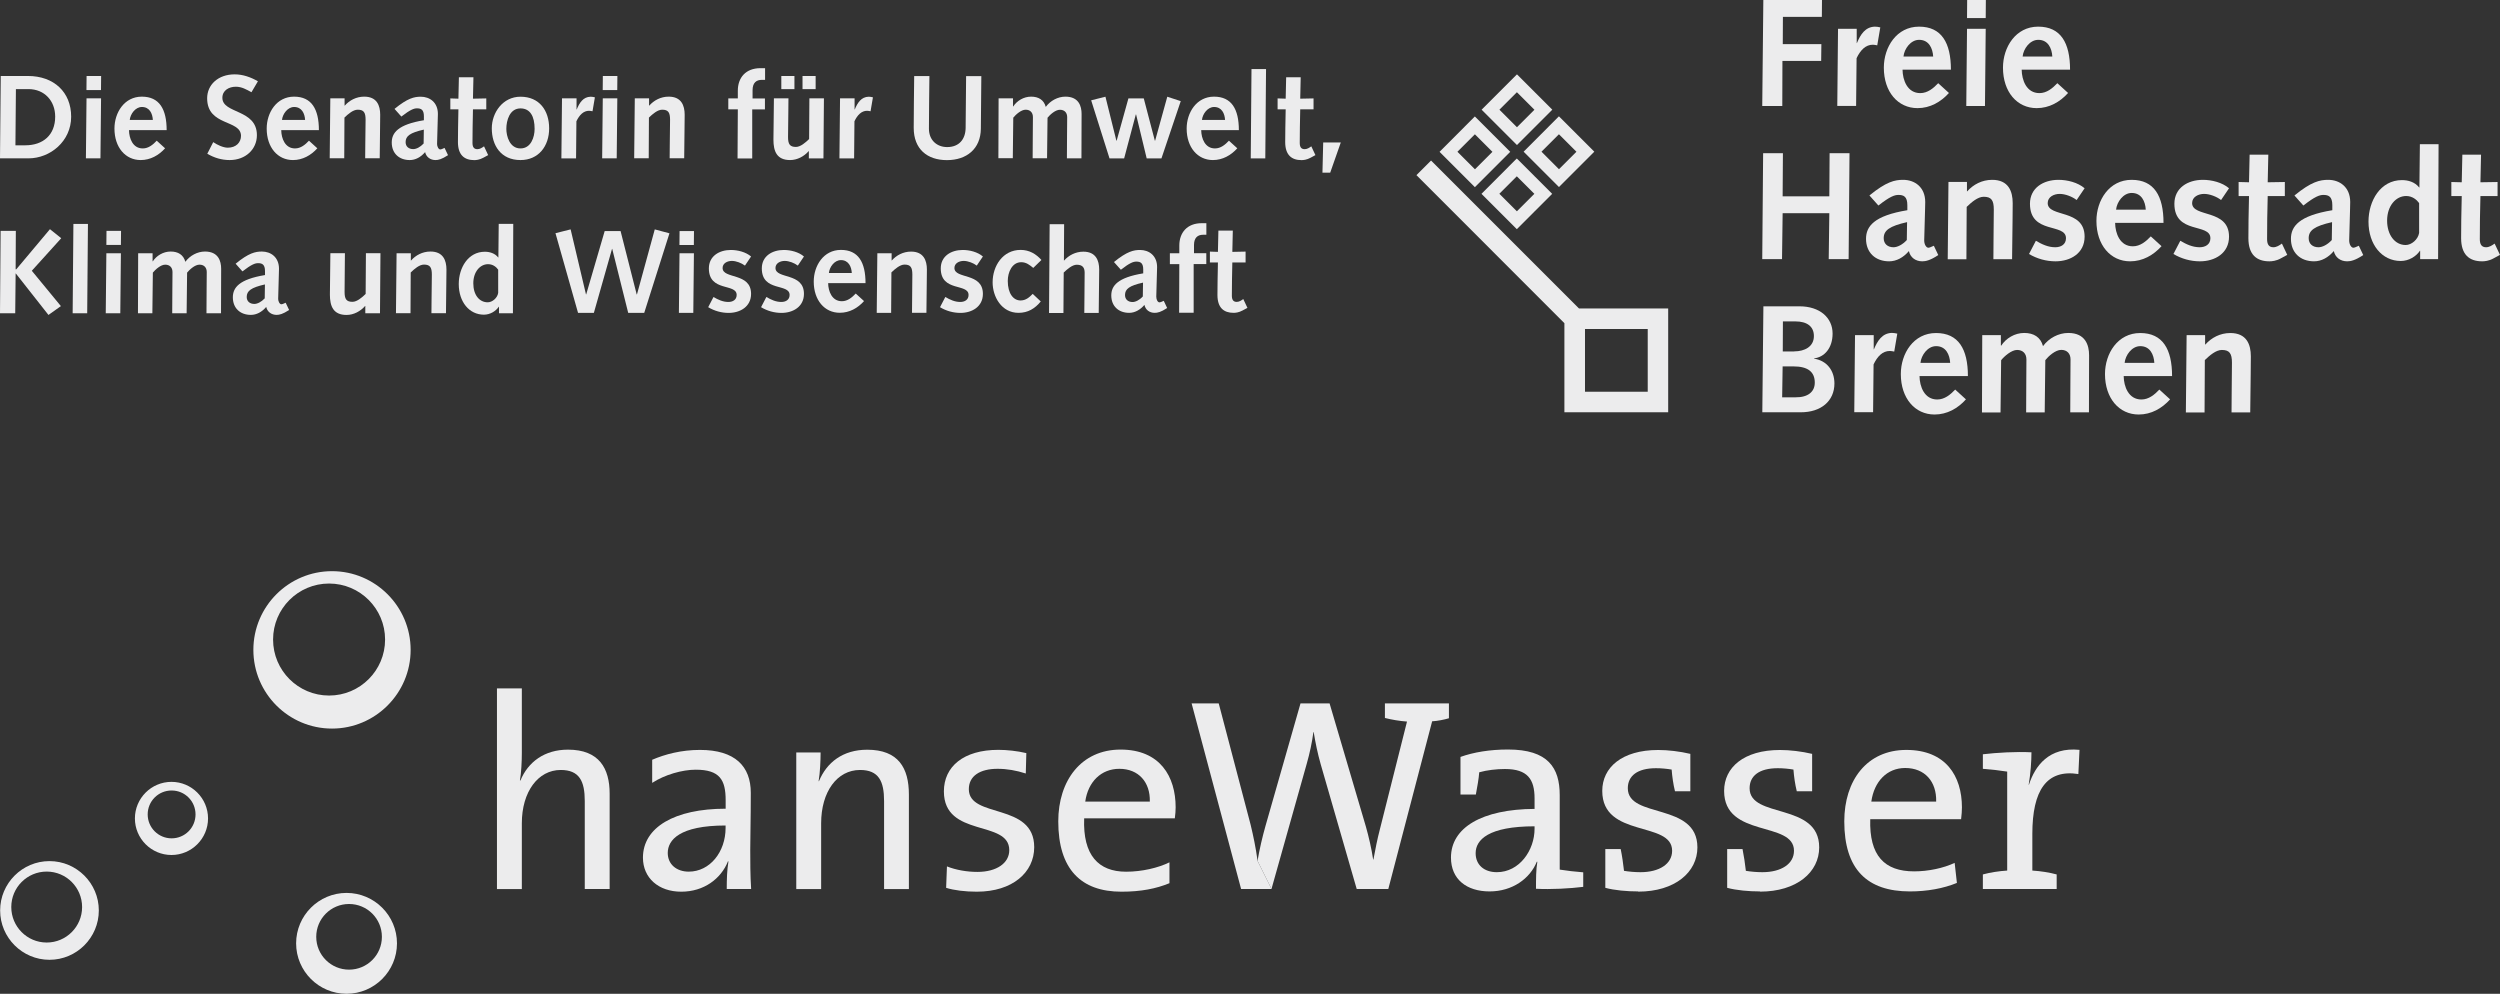 <?xml version="1.0" encoding="UTF-8"?>
<svg id="a" xmlns="http://www.w3.org/2000/svg" width="367.84" height="146.22" viewBox="0 0 367.84 146.22">
  <rect x="0" y="0" width="367.84" height="146.22" fill="#333333" stroke="none"/>
  <g>
    <polygon points="259.45 0 268.08 0 268.06 2.48 262.33 2.48 262.31 6.49 267.99 6.49 267.96 8.97 262.26 8.97 262.24 15.6 259.29 15.6 259.45 0" fill="#ececed"/>
    <path d="M270.44,4.24h2.75v2.07l.02.05c.54-1.31,1.24-2.39,2.64-2.44.27,0,.54.04.81.11l-.45,2.64c-.23-.04-.45-.09-.65-.09-1.06,0-1.82.79-2.39,1.98l-.07,7.03h-2.77l.11-11.36h0Z" fill="#ececed"/>
    <path d="M279.93,10.25c.02,1.56.72,3.45,2.61,3.45,1.08,0,1.94-.72,2.64-1.46l1.58,1.44c-1.2,1.33-2.77,2.23-4.62,2.23-2.89,0-4.96-2.39-4.96-5.95,0-3.02,1.87-6.04,5.18-6.04s4.69,2.37,4.69,6.33h-7.12ZM284.44,8.32c-.07-1.22-.63-2.46-2.07-2.46-1.24,0-2.19,1.33-2.3,2.46h4.37Z" fill="#ececed"/>
    <path d="M289.42,4.24h2.75l-.11,11.36h-2.75l.11-11.36ZM289.44,0h2.75l-.02,2.66h-2.75l.02-2.66Z" fill="#ececed"/>
    <path d="M297.46,10.25c.02,1.56.72,3.45,2.61,3.45,1.08,0,1.94-.72,2.64-1.46l1.58,1.44c-1.2,1.33-2.77,2.23-4.62,2.23-2.89,0-4.96-2.39-4.96-5.95,0-3.02,1.87-6.04,5.18-6.04s4.69,2.37,4.69,6.33h-7.12ZM301.97,8.32c-.07-1.22-.63-2.46-2.07-2.46-1.24,0-2.19,1.33-2.3,2.46h4.37Z" fill="#ececed"/>
    <polygon points="259.42 22.54 262.33 22.54 262.29 28.89 269.16 28.89 269.2 22.54 272.13 22.54 272 38.13 269.07 38.13 269.16 31.37 262.29 31.37 262.2 38.13 259.29 38.13 259.42 22.54" fill="#ececed"/>
    <path d="M275.06,28.76c2.48-2.03,3.74-2.3,4.96-2.3,1.69,0,3.25,1.06,3.25,3.27,0,.41,0,.65-.02.95l-.09,3.27c-.02.52-.04.95-.04,1.42,0,.63.32,1.08.61,1.08.13,0,.34-.07.81-.29l.65,1.37c-1.19.79-1.85.92-2.36.92-.97,0-1.76-.56-1.96-1.51-.81.95-1.83,1.51-2.91,1.51-2.03,0-3.4-1.29-3.4-3.31,0-1.83,1.17-3.4,6.08-4.21v-.74c0-1.26-.54-1.51-1.31-1.51-.56,0-1.24.22-2.95,1.56l-1.31-1.47h0ZM280.61,32.68c-2.61.59-3.45,1.22-3.45,2.37,0,.83.59,1.33,1.44,1.33.56,0,1.31-.36,1.96-1.06l.04-2.64h.01Z" fill="#ececed"/>
    <path d="M286.71,26.77h2.7v1.38h.04c.88-.99,2.16-1.69,3.67-1.69,2.39,0,3.02,1.67,3.02,3.43,0,1.13-.02,1.83-.02,2.55l-.07,5.7h-2.75l.02-2.84c.02-1.76.04-3.11.04-4.46s-.34-1.89-1.49-1.89c-.86,0-1.8.81-2.5,1.49l-.04,7.71h-2.75l.11-11.36.02-.02Z" fill="#ececed"/>
    <path d="M299.56,35.43c.88.52,1.8.95,2.84.95.84,0,1.58-.41,1.58-1.33,0-2.28-5.3-.52-5.3-5.07,0-2.34,1.98-3.52,4.19-3.52,1.31,0,2.84.38,3.85,1.24l-1.17,1.73c-.65-.5-1.67-.9-2.5-.9s-1.76.43-1.76,1.35c0,2.16,5.43.81,5.43,4.94,0,2.44-2.07,3.63-4.28,3.63-1.37,0-2.73-.38-3.9-1.08l1.01-1.94h.01Z" fill="#ececed"/>
    <path d="M311.21,32.79c.02,1.56.72,3.45,2.61,3.45,1.08,0,1.94-.72,2.64-1.46l1.58,1.44c-1.2,1.33-2.77,2.23-4.62,2.23-2.88,0-4.96-2.39-4.96-5.95,0-3.02,1.87-6.04,5.18-6.04s4.69,2.37,4.69,6.33h-7.12ZM315.72,30.85c-.07-1.22-.63-2.46-2.07-2.46-1.24,0-2.19,1.33-2.3,2.46,0,0,4.37,0,4.37,0Z" fill="#ececed"/>
    <path d="M320.81,35.43c.88.52,1.8.95,2.84.95.83,0,1.58-.41,1.58-1.33,0-2.28-5.3-.52-5.3-5.07,0-2.34,1.98-3.52,4.19-3.52,1.31,0,2.84.38,3.85,1.24l-1.17,1.73c-.65-.5-1.67-.9-2.5-.9s-1.76.43-1.76,1.35c0,2.16,5.43.81,5.43,4.94,0,2.44-2.07,3.63-4.28,3.63-1.37,0-2.73-.38-3.9-1.08l1.01-1.94h.01Z" fill="#ececed"/>
    <path d="M336.54,37.5l-.92.5c-.72.41-1.38.45-1.71.45-1.89,0-3.09-.99-3.09-3.4,0-.52,0-1.73.02-2.73l.07-3.47h-1.53v-2.07l1.53.04.09-4.06h2.75l-.09,4.06,2.52-.04v2.07h-2.52l-.07,3.34c-.02,1.13-.02,2.16-.02,3,0,.74.25,1.19.92,1.19.47,0,.88-.27,1.26-.54l.79,1.67h0Z" fill="#ececed"/>
    <path d="M337.6,28.76c2.48-2.03,3.74-2.3,4.96-2.3,1.69,0,3.24,1.06,3.24,3.27,0,.41,0,.65-.02.95l-.09,3.27c-.02.52-.04.95-.04,1.42,0,.63.32,1.08.61,1.08.13,0,.34-.07.81-.29l.65,1.37c-1.2.79-1.85.92-2.37.92-.97,0-1.76-.56-1.96-1.51-.81.95-1.82,1.51-2.91,1.51-2.03,0-3.4-1.29-3.4-3.31,0-1.83,1.17-3.4,6.09-4.21v-.74c0-1.26-.54-1.51-1.31-1.51-.56,0-1.24.22-2.95,1.56l-1.31-1.47h0ZM343.14,32.68c-2.61.59-3.45,1.22-3.45,2.37,0,.83.59,1.33,1.44,1.33.56,0,1.31-.36,1.96-1.06l.04-2.64h.01Z" fill="#ececed"/>
    <path d="M356.1,36.89h-.04c-.56.86-1.67,1.51-2.82,1.51-2.77,0-4.75-2.41-4.75-5.79,0-3.07,1.76-6.11,4.93-6.11.88,0,1.89.27,2.52,1.08h.04l.07-6.36h2.75l-.07,16.91h-2.64v-1.24h.01ZM355.94,29.88c-.34-.47-.97-1.04-1.91-1.04-1.49,0-2.8,1.42-2.8,3.63,0,2.09,1.15,3.58,2.73,3.58.86,0,1.82-.81,1.98-1.78v-4.4h0Z" fill="#ececed"/>
    <path d="M367.84,37.5l-.92.5c-.72.41-1.38.45-1.71.45-1.89,0-3.09-.99-3.09-3.4,0-.52,0-1.73.02-2.73l.07-3.47h-1.53v-2.07l1.53.04.09-4.06h2.75l-.09,4.06,2.52-.04v2.07h-2.52l-.07,3.34c-.02,1.13-.02,2.16-.02,3,0,.74.25,1.19.92,1.19.47,0,.88-.27,1.26-.54l.79,1.67h0Z" fill="#ececed"/>
    <path d="M259.45,45.07h5.32c2.98,0,4.87,1.67,4.87,4.01,0,2.12-1.19,3.47-2.73,3.65v.04c1.89.29,3,1.76,3,3.65,0,2.59-1.98,4.24-4.93,4.24h-5.68l.16-15.6h-.01ZM264.18,58.46c1.87.02,2.84-.84,2.84-2.16,0-1.58-1.01-2.39-3.13-2.39h-1.6l-.07,4.55h1.96ZM264,51.7c1.51,0,2.89-.68,2.89-2.25,0-1.42-1.01-2.16-2.73-2.16h-1.83l-.02,4.42h1.69,0Z" fill="#ececed"/>
    <path d="M272.94,49.31h2.75v2.07l.02.04c.54-1.31,1.24-2.39,2.64-2.44.27,0,.54.05.81.11l-.45,2.64c-.23-.04-.45-.09-.65-.09-1.06,0-1.83.79-2.39,1.98l-.07,7.03h-2.77l.11-11.36v.02Z" fill="#ececed"/>
    <path d="M282.43,55.33c.02,1.56.72,3.45,2.61,3.45,1.08,0,1.94-.72,2.64-1.46l1.58,1.44c-1.19,1.33-2.77,2.23-4.62,2.23-2.88,0-4.96-2.39-4.96-5.95,0-3.02,1.87-6.04,5.18-6.04s4.69,2.37,4.69,6.33h-7.12ZM286.94,53.39c-.07-1.22-.63-2.46-2.07-2.46-1.24,0-2.19,1.33-2.3,2.46h4.37Z" fill="#ececed"/>
    <path d="M291.67,49.31h2.73v1.51l.05.04c.7-1.08,1.98-1.87,3.38-1.87s2.41.61,2.77,1.94c.85-1.17,2.27-1.94,3.72-1.94,2.54,0,3.06,1.83,3.06,3.27,0,2.79-.02,5.61-.02,8.41h-2.75l.02-4.46c0-1.17.02-2.73.02-3.33,0-.86-.52-1.4-1.37-1.4s-1.87.92-2.34,1.51l-.09,7.69h-2.73l.02-4.46c0-1.17.02-2.73.02-3.33,0-.86-.52-1.4-1.38-1.4-.81,0-1.87.92-2.34,1.51l-.09,7.69h-2.73l.04-11.36v-.02Z" fill="#ececed"/>
    <path d="M312.47,55.33c.02,1.56.72,3.45,2.61,3.45,1.08,0,1.94-.72,2.64-1.46l1.58,1.44c-1.2,1.33-2.77,2.23-4.62,2.23-2.88,0-4.96-2.39-4.96-5.95,0-3.02,1.87-6.04,5.18-6.04s4.69,2.37,4.69,6.33h-7.12ZM316.98,53.39c-.07-1.22-.63-2.46-2.07-2.46-1.24,0-2.19,1.33-2.3,2.46h4.37Z" fill="#ececed"/>
    <path d="M321.75,49.31h2.7v1.38h.04c.88-.99,2.16-1.69,3.67-1.69,2.39,0,3.02,1.67,3.02,3.43,0,1.13-.02,1.83-.02,2.55l-.07,5.7h-2.75l.02-2.84c.02-1.76.04-3.11.04-4.46s-.34-1.89-1.49-1.89c-.86,0-1.8.81-2.5,1.49l-.04,7.71h-2.75l.11-11.36.02-.02Z" fill="#ececed"/>
    <path d="M232.33,45.39l-21.77-21.77-2.15,2.15,21.77,21.78v13.11h15.27v-15.27h-13.12ZM242.44,57.64h-9.23v-9.23h9.23v9.23Z" fill="#ececed"/>
    <path d="M217.01,17.13l-.18.18-5.02,5.03,5.2,5.2,5.2-5.2-5.2-5.2h0ZM217.01,19.76c.29.29,2.28,2.28,2.58,2.58l-2.57,2.57c-.29-.29-2.28-2.28-2.58-2.58.29-.29,2.27-2.27,2.57-2.57" fill="#ececed"/>
    <path d="M223,23.49l-5.02,5.03,5.2,5.2,5.2-5.2-5.2-5.2-.18.18h0ZM223.18,25.94l2.58,2.58c-.29.29-2.27,2.27-2.57,2.57-.29-.29-2.28-2.28-2.58-2.58.29-.29,2.27-2.27,2.57-2.57" fill="#ececed"/>
    <path d="M228.4,16.14l-5.2-5.2-.18.18-5.02,5.02,5.2,5.2,5.2-5.2ZM223.19,13.57c.29.29,2.28,2.28,2.58,2.58-.29.29-2.27,2.27-2.57,2.57-.29-.29-2.28-2.28-2.58-2.58l2.57-2.57" fill="#ececed"/>
    <path d="M229.38,17.11l-.18.18-5.02,5.03,5.2,5.2,5.2-5.2-5.2-5.2h0ZM229.37,19.75l2.58,2.58c-.29.29-2.27,2.27-2.57,2.57-.29-.29-2.28-2.28-2.57-2.58.29-.29,2.27-2.27,2.57-2.57" fill="#ececed"/>
    <path d="M.11,11.18h4c3.82,0,6.36,2.38,6.36,5.99s-3.07,6.13-6.29,6.13H0l.11-12.13H.11ZM3.72,21.38c2.63,0,4.4-1.53,4.4-4.22,0-2.3-1.56-4.05-3.94-4.05h-1.84l-.07,8.27s1.45,0,1.45,0Z" fill="#ececed"/>
    <path d="M12.73,14.47h2.14l-.09,8.83h-2.14s.09-8.83.09-8.83ZM12.74,11.18h2.14l-.02,2.07h-2.14l.02-2.07Z" fill="#ececed"/>
    <path d="M18.98,19.16c.02,1.21.56,2.68,2.03,2.68.84,0,1.51-.56,2.05-1.14l1.23,1.12c-.93,1.03-2.16,1.73-3.59,1.73-2.24,0-3.86-1.86-3.86-4.63,0-2.35,1.45-4.7,4.03-4.7s3.65,1.84,3.65,4.93h-5.54ZM22.49,17.65c-.05-.95-.49-1.91-1.61-1.91-.96,0-1.7,1.03-1.79,1.91h3.4Z" fill="#ececed"/>
    <path d="M31.37,20.91c.56.39,1.47.82,2.14.82,1.25,0,1.95-.79,1.95-1.75-.02-2.42-4.98-1.38-4.98-5.52,0-1.98,1.61-3.52,4.05-3.52,1.21,0,2.38.42,3.42,1.02l-.95,1.61c-.74-.4-1.42-.81-2.3-.81-1.02,0-1.98.54-1.98,1.63,0,2.38,5.08,1.63,5.08,5.5,0,2.07-1.66,3.66-4.01,3.66-1.17,0-2.28-.33-3.29-.93l.88-1.72h0Z" fill="#ececed"/>
    <path d="M41.38,19.16c.02,1.21.56,2.68,2.03,2.68.84,0,1.51-.56,2.05-1.14l1.23,1.12c-.93,1.03-2.16,1.73-3.59,1.73-2.24,0-3.86-1.86-3.86-4.63,0-2.35,1.45-4.7,4.03-4.7s3.65,1.84,3.65,4.93h-5.54,0ZM44.89,17.65c-.05-.95-.49-1.91-1.61-1.91-.96,0-1.7,1.03-1.79,1.91h3.4Z" fill="#ececed"/>
    <path d="M48.6,14.47h2.1v1.07h.03c.68-.77,1.68-1.32,2.86-1.32,1.86,0,2.35,1.3,2.35,2.66,0,.88-.02,1.42-.02,1.98l-.05,4.43h-2.14l.02-2.21c.02-1.37.04-2.42.04-3.47s-.26-1.47-1.16-1.47c-.67,0-1.4.63-1.95,1.16l-.03,5.99h-2.14l.09-8.83h0Z" fill="#ececed"/>
    <path d="M58.05,16.02c1.93-1.58,2.91-1.79,3.86-1.79,1.31,0,2.52.82,2.52,2.54,0,.32,0,.51-.02.74l-.07,2.54c-.02.4-.03.73-.03,1.1,0,.49.25.84.47.84.11,0,.26-.05.63-.23l.51,1.07c-.93.61-1.44.72-1.84.72-.75,0-1.37-.44-1.53-1.17-.63.74-1.42,1.17-2.26,1.17-1.58,0-2.65-1-2.65-2.58,0-1.42.91-2.65,4.73-3.28v-.58c0-.98-.42-1.17-1.02-1.17-.44,0-.96.18-2.3,1.21l-1.01-1.14h0ZM62.36,19.07c-2.03.46-2.68.95-2.68,1.84,0,.65.46,1.03,1.12,1.03.44,0,1.02-.28,1.53-.82,0,0,.03-2.05.03-2.05Z" fill="#ececed"/>
    <path d="M71.83,22.82l-.72.39c-.56.31-1.07.35-1.33.35-1.47,0-2.4-.77-2.4-2.65,0-.4,0-1.35.02-2.12l.05-2.7h-1.19v-1.61l1.19.04.07-3.15h2.14l-.07,3.15,1.96-.04v1.61h-1.96l-.05,2.6c-.02.88-.02,1.68-.02,2.33,0,.58.19.93.72.93.37,0,.68-.21.98-.42l.61,1.3h0Z" fill="#ececed"/>
    <path d="M76.58,14.23c2.8,0,4.22,2.05,4.22,4.66s-1.56,4.66-4.22,4.66c-2.88,0-4.22-2.16-4.22-4.66,0-2.33,1.63-4.66,4.22-4.66M76.58,21.84c1.54,0,2.08-1.65,2.08-2.88,0-1.84-.65-3.01-2.08-3.01-1.6,0-2.08,1.79-2.08,3.01,0,1.07.49,2.88,2.08,2.88" fill="#ececed"/>
    <path d="M82.69,14.47h2.14v1.61l.02.04c.42-1.02.96-1.86,2.05-1.89.21,0,.42.04.63.09l-.35,2.05c-.18-.03-.35-.07-.51-.07-.82,0-1.42.62-1.86,1.54l-.05,5.47h-2.16l.09-8.83h0Z" fill="#ececed"/>
    <path d="M88.69,14.47h2.14l-.09,8.83h-2.14s.09-8.83.09-8.83ZM88.7,11.18h2.14l-.02,2.07h-2.14l.02-2.07Z" fill="#ececed"/>
    <path d="M93.4,14.47h2.1v1.07h.03c.68-.77,1.68-1.32,2.86-1.32,1.86,0,2.35,1.3,2.35,2.66,0,.88-.02,1.42-.02,1.98l-.05,4.43h-2.14l.02-2.21c.02-1.37.04-2.42.04-3.47s-.26-1.47-1.16-1.47c-.67,0-1.4.63-1.95,1.16l-.03,5.99h-2.14l.09-8.83h0Z" fill="#ececed"/>
    <path d="M108.56,16.09h-1.4v-1.61h1.4v-1.14c0-1.91,1.16-3.31,3.33-3.31h.68v1.72h-.49c-.79,0-1.35.42-1.35,1.53v1.21h1.82v1.61h-1.87v7.22h-2.16l.04-7.22h0Z" fill="#ececed"/>
    <path d="M121.15,23.31h-2.14v-1.07h-.03c-.67.77-1.67,1.31-2.73,1.31-1.95,0-2.45-1.28-2.45-3,0-.54.02-1.09.02-1.65l.05-4.43h2.14l-.02,2.21c-.02,1.28-.04,2.52-.04,3.49,0,1.03.26,1.45,1.16,1.45.66,0,1.4-.63,1.94-1.16l.04-5.99h2.14l-.07,8.83h-.01ZM114.96,11.18h1.93v1.93h-1.93v-1.93ZM118.08,11.18h1.93v1.93h-1.93v-1.93Z" fill="#ececed"/>
    <path d="M123.6,14.47h2.14v1.61l.02.04c.42-1.02.97-1.86,2.05-1.89.21,0,.42.04.63.09l-.35,2.05c-.18-.03-.35-.07-.51-.07-.82,0-1.42.62-1.86,1.54l-.05,5.47h-2.16l.09-8.83h0Z" fill="#ececed"/>
    <path d="M144.32,18.93c-.03,2.98-2.1,4.63-4.99,4.63s-4.89-1.61-4.89-4.75c0-2.54.05-5.08.07-7.62h2.24c-.02,2.58-.07,5.17-.07,7.75,0,1.7,1.19,2.7,2.68,2.7,1.77,0,2.7-1.17,2.72-2.82l.07-7.62h2.24l-.07,7.75v-.02Z" fill="#ececed"/>
    <path d="M146.93,14.47h2.12v1.17l.03.03c.54-.84,1.54-1.45,2.63-1.45s1.88.47,2.16,1.51c.67-.91,1.77-1.51,2.89-1.51,1.98,0,2.38,1.42,2.38,2.54,0,2.17-.02,4.36-.02,6.54h-2.14l.02-3.47c0-.91.02-2.12.02-2.59,0-.67-.4-1.09-1.07-1.09s-1.45.72-1.82,1.17l-.07,5.97h-2.12l.02-3.47c0-.91.02-2.12.02-2.59,0-.67-.4-1.09-1.07-1.09s-1.45.72-1.82,1.17l-.07,5.97h-2.12l.03-8.83v.02Z" fill="#ececed"/>
    <polygon points="160.55 14.76 162.65 14.23 164.26 20.7 164.3 20.7 166.03 14.48 168.29 14.48 169.92 20.7 169.96 20.7 171.75 14.23 173.73 14.88 170.89 23.31 168.72 23.31 167.16 16.84 167.12 16.84 165.4 23.31 163.25 23.31 160.55 14.76" fill="#ececed"/>
    <path d="M176.74,19.16c.02,1.21.56,2.68,2.03,2.68.84,0,1.51-.56,2.05-1.14l1.23,1.12c-.93,1.03-2.16,1.73-3.59,1.73-2.24,0-3.86-1.86-3.86-4.63,0-2.35,1.45-4.7,4.03-4.7s3.65,1.84,3.65,4.93h-5.54ZM180.25,17.65c-.05-.95-.49-1.91-1.61-1.91-.96,0-1.7,1.03-1.79,1.91h3.4Z" fill="#ececed"/>
    <polygon points="184.14 10.16 186.28 10.16 186.17 23.31 184.03 23.31 184.14 10.16" fill="#ececed"/>
    <path d="M193.55,22.82l-.72.39c-.56.31-1.07.35-1.33.35-1.47,0-2.4-.77-2.4-2.65,0-.4,0-1.35.02-2.12l.05-2.7h-1.19v-1.61l1.19.04.07-3.15h2.14l-.07,3.15,1.96-.04v1.61h-1.96l-.05,2.6c-.02.88-.02,1.68-.02,2.33,0,.58.19.93.72.93.37,0,.69-.21.98-.42l.61,1.3h0Z" fill="#ececed"/>
    <polygon points="194.69 20.96 197.28 20.96 195.72 25.41 194.58 25.41 194.69 20.96" fill="#ececed"/>
    <polygon points=".09 33.97 2.33 33.97 2.3 39.63 2.39 39.63 7.35 33.72 9.01 35.05 4.68 39.84 8.96 45.04 7.13 46.34 2.33 40.24 2.3 40.24 2.24 46.09 0 46.09 .09 33.97" fill="#ececed"/>
    <polygon points="10.8 32.95 12.94 32.95 12.83 46.09 10.69 46.09 10.8 32.95" fill="#ececed"/>
    <path d="M15.65,37.26h2.14l-.09,8.83h-2.14s.09-8.83.09-8.83ZM15.67,33.97h2.14l-.02,2.07h-2.14s.02-2.07.02-2.07Z" fill="#ececed"/>
    <path d="M20.33,37.26h2.12v1.17l.03.03c.54-.84,1.54-1.45,2.63-1.45s1.88.47,2.16,1.51c.67-.91,1.77-1.51,2.89-1.51,1.98,0,2.38,1.42,2.38,2.54,0,2.17-.02,4.36-.02,6.54h-2.14l.02-3.47c0-.91.02-2.12.02-2.59,0-.67-.4-1.09-1.07-1.09s-1.45.72-1.82,1.17l-.07,5.98h-2.12l.02-3.47c0-.91.02-2.12.02-2.59,0-.67-.4-1.09-1.07-1.09s-1.45.72-1.82,1.17l-.07,5.98h-2.12l.03-8.83h0Z" fill="#ececed"/>
    <path d="M34.67,38.8c1.93-1.58,2.91-1.79,3.86-1.79,1.31,0,2.52.82,2.52,2.54,0,.32,0,.51-.02.74l-.07,2.54c-.02.4-.03.73-.03,1.1,0,.49.25.84.47.84.11,0,.26-.05.63-.23l.51,1.07c-.93.61-1.44.72-1.84.72-.75,0-1.37-.44-1.53-1.17-.63.74-1.42,1.17-2.26,1.17-1.58,0-2.65-1-2.65-2.58,0-1.42.91-2.65,4.73-3.28v-.58c0-.98-.42-1.17-1.02-1.17-.44,0-.96.18-2.3,1.21l-1.01-1.14h0ZM38.98,41.85c-2.03.46-2.68.95-2.68,1.84,0,.65.46,1.03,1.12,1.03.44,0,1.02-.28,1.53-.82,0,0,.03-2.05.03-2.05Z" fill="#ececed"/>
    <path d="M55.89,46.09h-2.14v-1.07h-.03c-.67.77-1.67,1.32-2.73,1.32-1.95,0-2.45-1.28-2.45-3,0-.54.02-1.09.02-1.65l.05-4.43h2.14l-.02,2.21c-.02,1.28-.03,2.52-.03,3.49,0,1.03.26,1.45,1.16,1.45.66,0,1.4-.63,1.94-1.16l.04-5.99h2.14l-.07,8.83h-.02Z" fill="#ececed"/>
    <path d="M58.35,37.26h2.1v1.07h.03c.68-.77,1.68-1.32,2.86-1.32,1.86,0,2.35,1.3,2.35,2.66,0,.88-.02,1.42-.02,1.98l-.05,4.43h-2.14l.02-2.21c.02-1.37.04-2.42.04-3.47s-.26-1.47-1.16-1.47c-.67,0-1.4.63-1.95,1.16l-.03,5.99h-2.14l.09-8.83h0Z" fill="#ececed"/>
    <path d="M73.42,45.13h-.03c-.44.67-1.3,1.17-2.19,1.17-2.16,0-3.7-1.88-3.7-4.51,0-2.38,1.37-4.75,3.84-4.75.68,0,1.47.21,1.96.84h.03l.05-4.94h2.14l-.05,13.15h-2.05s0-.96,0-.96ZM73.3,39.68c-.26-.37-.75-.81-1.49-.81-1.16,0-2.17,1.1-2.17,2.82s.9,2.79,2.12,2.79c.67,0,1.42-.63,1.54-1.38,0,0,0-3.42,0-3.42Z" fill="#ececed"/>
    <polygon points="81.73 34.31 83.96 33.75 86.22 43.32 86.25 43.32 88.97 34 91.31 34 93.68 43.32 93.72 43.32 96.34 33.75 98.5 34.33 94.79 46.03 92.43 46.03 90.08 36.62 90.05 36.62 87.38 46.03 85.05 46.03 81.73 34.31" fill="#ececed"/>
    <path d="M99.98,37.26h2.12l-.09,8.77h-2.12l.09-8.77ZM99.99,34h2.12l-.02,2.05h-2.12l.02-2.05Z" fill="#ececed"/>
    <path d="M104.98,43.7c.68.4,1.39.73,2.19.73.64,0,1.22-.31,1.22-1.03,0-1.76-4.09-.4-4.09-3.91,0-1.81,1.53-2.71,3.23-2.71,1.01,0,2.19.29,2.98.96l-.9,1.34c-.51-.38-1.29-.69-1.93-.69s-1.36.33-1.36,1.04c0,1.67,4.19.63,4.19,3.81,0,1.88-1.6,2.8-3.3,2.8-1.06,0-2.1-.29-3.01-.84,0,0,.78-1.5.78-1.5Z" fill="#ececed"/>
    <path d="M112.77,43.7c.68.4,1.39.73,2.19.73.64,0,1.22-.31,1.22-1.03,0-1.76-4.09-.4-4.09-3.91,0-1.81,1.53-2.71,3.23-2.71,1.01,0,2.19.29,2.97.96l-.9,1.34c-.5-.38-1.29-.69-1.93-.69s-1.36.33-1.36,1.04c0,1.67,4.19.63,4.19,3.81,0,1.88-1.6,2.8-3.3,2.8-1.06,0-2.1-.29-3.01-.84l.78-1.5h.01Z" fill="#ececed"/>
    <path d="M121.85,41.66c.02,1.2.56,2.66,2.02,2.66.84,0,1.5-.56,2.04-1.13l1.22,1.11c-.92,1.03-2.14,1.72-3.57,1.72-2.23,0-3.83-1.84-3.83-4.59,0-2.33,1.44-4.66,4-4.66s3.62,1.82,3.62,4.89h-5.5ZM125.33,40.17c-.05-.94-.49-1.9-1.6-1.9-.96,0-1.69,1.03-1.77,1.9,0,0,3.37,0,3.37,0Z" fill="#ececed"/>
    <path d="M129.1,37.26h2.09v1.06h.03c.68-.76,1.67-1.3,2.83-1.3,1.84,0,2.33,1.29,2.33,2.64,0,.87-.02,1.41-.02,1.96l-.05,4.4h-2.12l.02-2.19c.02-1.36.03-2.4.03-3.44s-.26-1.46-1.15-1.46c-.66,0-1.39.63-1.93,1.15l-.04,5.95h-2.12l.09-8.76h0Z" fill="#ececed"/>
    <path d="M139.1,43.7c.68.4,1.39.73,2.19.73.64,0,1.22-.31,1.22-1.03,0-1.76-4.09-.4-4.09-3.91,0-1.81,1.53-2.71,3.23-2.71,1.01,0,2.19.29,2.97.96l-.9,1.34c-.5-.38-1.29-.69-1.93-.69s-1.36.33-1.36,1.04c0,1.67,4.19.63,4.19,3.81,0,1.88-1.6,2.8-3.3,2.8-1.06,0-2.1-.29-3.01-.84l.78-1.5h0Z" fill="#ececed"/>
    <path d="M153.13,44.36c-.85,1.04-1.88,1.67-3.27,1.67-2.5,0-3.81-2.37-3.81-4.49,0-2.42,1.51-4.77,4.12-4.77,1.29,0,2.28.61,3.06,1.48l-1.2,1.17c-.54-.44-1.03-.84-1.77-.84-1.32,0-1.98,1.43-1.98,2.76,0,1.84.82,2.87,1.88,2.87.78,0,1.3-.47,1.79-.97l1.18,1.11h0Z" fill="#ececed"/>
    <path d="M154.45,32.99h2.12l-.03,5.34h.03c.68-.76,1.67-1.3,2.83-1.3,1.84,0,2.33,1.29,2.33,2.64,0,.87-.02,1.41-.02,1.97l-.05,4.4h-2.12l.02-2.19c.02-1.36.03-3.02.03-3.72s-.26-1.18-1.15-1.18c-.66,0-1.39.63-1.93,1.15l-.04,5.95h-2.12l.09-13.04v-.02Z" fill="#ececed"/>
    <path d="M163.91,38.55c1.91-1.56,2.89-1.77,3.83-1.77,1.31,0,2.51.82,2.51,2.52,0,.31,0,.51-.02.73l-.07,2.52c-.02.4-.03.73-.03,1.1,0,.49.24.84.47.84.1,0,.26-.05.63-.23l.5,1.06c-.92.61-1.43.71-1.83.71-.75,0-1.36-.43-1.51-1.17-.63.73-1.41,1.17-2.25,1.17-1.56,0-2.63-.99-2.63-2.56,0-1.41.91-2.63,4.7-3.25v-.57c0-.97-.42-1.16-1.01-1.16-.44,0-.96.17-2.28,1.2l-1.01-1.13h0ZM168.19,41.58c-2.02.45-2.66.94-2.66,1.83,0,.64.45,1.03,1.11,1.03.43,0,1.01-.28,1.51-.82l.03-2.03h.01Z" fill="#ececed"/>
    <path d="M173.52,38.86h-1.39v-1.6h1.39v-1.13c0-1.9,1.15-3.29,3.3-3.29h.68v1.7h-.48c-.78,0-1.34.42-1.34,1.51v1.2h1.81v1.6h-1.86v7.16h-2.14l.03-7.16h0Z" fill="#ececed"/>
    <path d="M183.54,45.3l-.71.38c-.56.31-1.06.35-1.32.35-1.46,0-2.38-.76-2.38-2.63,0-.4,0-1.34.02-2.1l.05-2.68h-1.18v-1.6l1.18.04.07-3.13h2.12l-.07,3.13,1.95-.04v1.6h-1.95l-.05,2.57c-.02.87-.02,1.67-.02,2.31,0,.57.19.92.71.92.37,0,.68-.21.97-.42l.61,1.29h0Z" fill="#ececed"/>
  </g>
  <g>
    <path d="M86.04,130.8v-12.94c0-2.91-.78-4.57-3.54-4.57-3.33,0-5.72,3.2-5.72,7.85v9.67h-3.66v-29.52h3.66v9.5c0,1.25-.08,2.91-.28,4.04h.08c1.11-2.71,3.53-4.53,6.99-4.53,4.61,0,6.13,2.79,6.13,6.47v14.03h-3.66,0Z" fill="#ececed"/>
    <path d="M106.76,121.46c-6.78,0-8.51,2.14-8.51,4.04,0,1.66,1.28,2.75,3.09,2.75,3.12,0,5.42-2.91,5.42-6.43v-.36h0ZM106.93,130.8c0-1.42.04-2.79.25-4.04l-.08-.05v.05c-1.03,2.55-3.54,4.44-6.87,4.44s-5.63-2.02-5.63-5.01c0-4.45,4.64-7.2,12.17-7.2v-1.25c0-2.99-.86-4.49-4.4-4.49-1.97,0-4.56.73-6.41,1.94v-3.4c1.89-.81,4.28-1.45,7.03-1.45,5.18,0,7.48,2.43,7.48,6.31,0,4.08-.08,6.31-.08,8.37,0,1.74,0,3.76.13,5.78,0,0-3.59,0-3.59,0Z" fill="#ececed"/>
    <path d="M130.08,130.8v-12.94c0-2.91-.78-4.57-3.54-4.57-3.37,0-5.72,3.2-5.72,7.85v9.67h-3.66v-20.1h3.58c0,1.17-.08,3.03-.29,4.21l.04.04c1.15-2.79,3.53-4.65,7.11-4.65,4.6,0,6.13,2.71,6.13,6.59v13.91h-3.66.01Z" fill="#ececed"/>
    <path d="M143.73,131.2c-1.69,0-3.37-.2-4.52-.57l.12-3.15c1.32.53,2.96.81,4.48.81,2.84,0,4.69-1.3,4.69-3.2,0-4.53-9.62-1.78-9.62-8.65,0-3.64,2.88-6.11,8.02-6.11,1.23,0,2.76.16,4.11.48l-.08,3c-1.4-.45-2.76-.69-4.15-.69-2.59,0-4.23,1.05-4.23,3,0,4.37,9.62,1.9,9.62,8.53,0,3.72-3.21,6.55-8.43,6.55" fill="#ececed"/>
    <path d="M164.7,113.12c-2.67,0-4.61,1.9-5.02,4.82h9.5c.08-2.83-1.64-4.82-4.48-4.82M172.84,120.41h-13.32c-.21,5.42,2.1,7.85,6.17,7.85,2.34,0,4.73-.57,6.38-1.38v3.07c-1.97.81-4.19,1.25-7.07,1.25-5.92,0-9.29-3.28-9.29-10.35,0-5.99,3.37-10.56,9.17-10.56s8.1,3.96,8.1,8.49c0,.53-.04.97-.12,1.62" fill="#ececed"/>
    <path d="M187.09,130.8h-4.48l-7.28-27.3h3.99l4.69,17.84c.41,1.7.74,3.28,1.03,5.34v.04-.04" fill="#ececed"/>
    <path d="M185.03,126.67c.29-1.74.72-3.56,1.18-5.18l5.14-17.99h4.28l5.34,18.12c.41,1.45.82,3.19,1.07,4.85h.04c.29-1.58.57-2.99.95-4.45l3.99-15.85c-1.11-.08-2.26-.28-3.25-.53v-2.14h9.42v2.18c-.66.2-1.69.41-2.47.45l-6.45,24.67h-4.65l-5.3-18.36c-.45-1.57-.78-3.19-1.03-4.73h-.04c-.21,1.58-.54,3.11-.99,4.69l-5.18,18.4" fill="#ececed"/>
    <path d="M225.8,121.58c-6.79,0-8.68,1.98-8.68,3.96,0,1.7,1.23,2.79,3.12,2.79,3.33,0,5.55-3.23,5.55-6.39v-.36h.01ZM226,130.8c0-1.42,0-2.87.2-4.01h-.08c-.99,2.47-3.58,4.37-6.95,4.37s-5.68-1.78-5.68-4.98c0-4.41,4.57-7.12,12.3-7.16v-1.54c0-2.83-1.03-4.33-4.36-4.33-1.23,0-2.63.16-3.78.48-.08,1.01-.29,2.14-.5,3.28h-2.26v-5.54c1.93-.69,4.32-1.09,6.99-1.09,5.92,0,7.61,2.71,7.61,6.71v10.96c.99.16,2.34.32,3.46.4v2.14c-1.93.24-4.77.4-6.95.28" fill="#ececed"/>
    <path d="M241.01,131.16c-1.61,0-3.46-.16-4.81-.53v-5.7h2.26c.21.97.37,2.14.49,3.2.7.12,1.61.2,2.43.2,2.76,0,4.65-1.21,4.65-3.15,0-4.45-10.28-1.82-10.28-8.81,0-3.44,2.88-6.02,8.23-6.02,1.44,0,3.17.2,4.73.57v5.5h-2.26c-.25-1.01-.41-2.14-.49-3.19-.7-.12-1.52-.2-2.3-.2-2.75,0-4.15,1.13-4.15,2.95,0,4.53,10.24,2.02,10.24,8.7,0,3.64-3.29,6.51-8.72,6.51" fill="#ececed"/>
    <path d="M258.94,131.16c-1.6,0-3.45-.16-4.81-.53v-5.7h2.26c.2.97.37,2.14.49,3.2.7.12,1.61.2,2.43.2,2.76,0,4.65-1.21,4.65-3.15,0-4.45-10.28-1.82-10.28-8.81,0-3.44,2.88-6.02,8.22-6.02,1.44,0,3.17.2,4.73.57v5.5h-2.26c-.25-1.01-.41-2.14-.49-3.19-.7-.12-1.52-.2-2.3-.2-2.75,0-4.15,1.13-4.15,2.95,0,4.53,10.24,2.02,10.24,8.7,0,3.64-3.29,6.51-8.72,6.51" fill="#ececed"/>
    <path d="M280.32,113c-2.67,0-4.57,1.98-4.98,4.94h9.54c.08-2.95-1.68-4.94-4.56-4.94M288.54,120.53h-13.36c-.16,5.38,2.1,7.68,6.46,7.68,2.1,0,4.32-.48,5.96-1.25l.33,2.95c-1.97.81-4.36,1.25-6.91,1.25-6.29,0-9.66-3.24-9.66-10.31,0-6.03,3.33-10.51,9.13-10.51s8.18,3.84,8.18,8.45c0,.49-.04,1.05-.12,1.74" fill="#ececed"/>
    <path d="M305.81,113.89c-4.69-.73-6.78,2.39-6.78,8.82v5.38c1.23.08,2.51.28,3.58.57v2.14h-10.86v-2.14c1.07-.29,2.34-.49,3.58-.57v-14.56c-.99-.16-2.38-.32-3.58-.41v-2.14c2.05-.24,4.89-.41,7.15-.29,0,1.26-.12,3.12-.41,4.77h.04c.9-2.79,2.96-5.58,7.44-5.13l-.17,3.56s.01,0,.01,0Z" fill="#ececed"/>
    <path d="M48.85,84.04c-6.38,0-11.57,5.19-11.57,11.58s5.19,11.58,11.57,11.58,11.57-5.2,11.57-11.58-5.19-11.58-11.57-11.58h0ZM48.42,102.34c-4.55,0-8.24-3.69-8.24-8.24s3.69-8.24,8.24-8.24,8.24,3.69,8.24,8.24-3.69,8.24-8.24,8.24h0Z" fill="#ececed"/>
    <path d="M50.99,131.38c-4.09,0-7.42,3.33-7.42,7.42s3.33,7.42,7.42,7.42,7.42-3.33,7.42-7.42-3.33-7.42-7.42-7.42h0ZM51.36,142.67c-2.67,0-4.83-2.16-4.83-4.83s2.16-4.83,4.83-4.83,4.83,2.16,4.83,4.83-2.16,4.83-4.83,4.83h0Z" fill="#ececed"/>
    <path d="M7.28,126.7c-4,0-7.26,3.26-7.26,7.26s3.26,7.26,7.26,7.26,7.26-3.26,7.26-7.26-3.26-7.26-7.26-7.26h0ZM6.87,138.68c-2.88,0-5.21-2.34-5.21-5.22s2.33-5.22,5.21-5.22,5.21,2.34,5.21,5.22-2.33,5.22-5.21,5.22h0Z" fill="#ececed"/>
    <path d="M25.23,115.04c-2.97,0-5.38,2.42-5.38,5.38s2.41,5.38,5.38,5.38,5.38-2.42,5.38-5.38-2.41-5.38-5.38-5.38h0ZM25.25,123.35c-1.94,0-3.52-1.57-3.52-3.52s1.57-3.52,3.52-3.52,3.52,1.57,3.52,3.52-1.57,3.52-3.52,3.52h0Z" fill="#ececed"/>
  </g>
</svg>